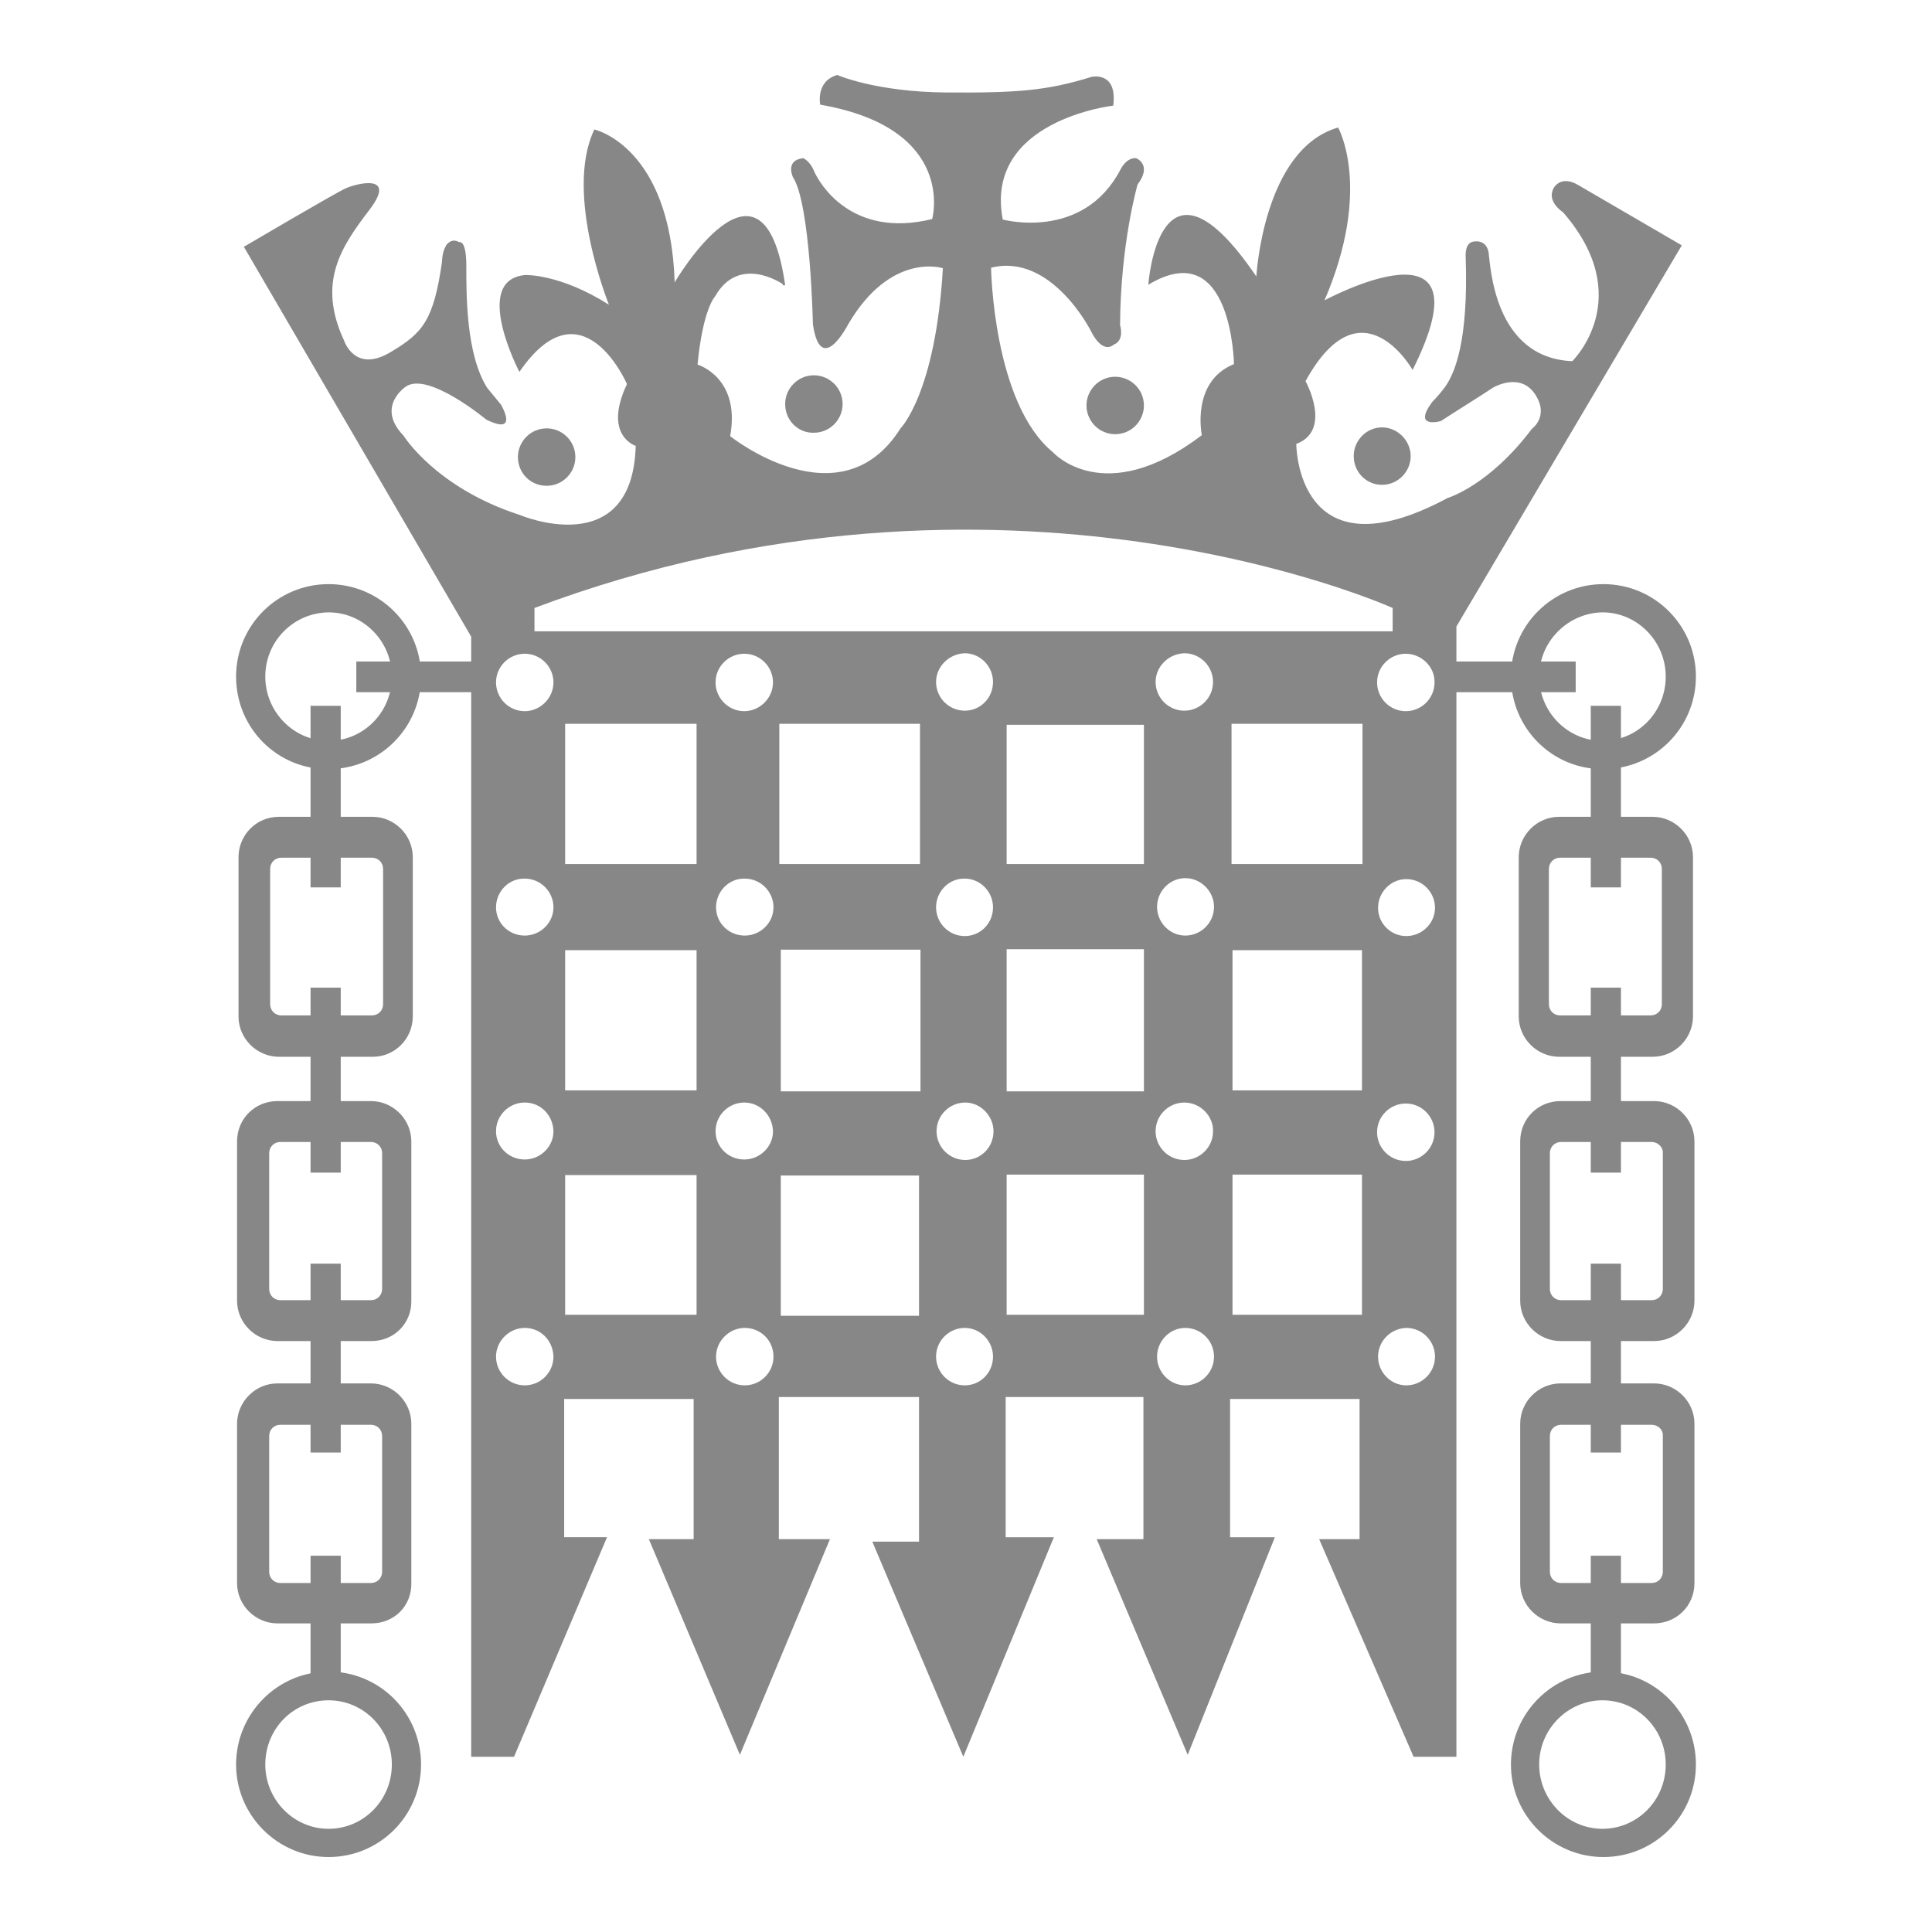 <?xml version="1.0" encoding="UTF-8"?> <!-- Generator: Adobe Illustrator 24.1.0, SVG Export Plug-In . SVG Version: 6.00 Build 0) --> <svg xmlns="http://www.w3.org/2000/svg" xmlns:xlink="http://www.w3.org/1999/xlink" version="1.1" id="Layer_1" x="0px" y="0px" viewBox="0 0 396.9 396.9" style="enable-background:new 0 0 396.9 396.9;" xml:space="preserve"> <style type="text/css"> .st0{fill:#878787;} </style> <g> <path class="st0" d="M243.5,180.4c-3.2,0-5.8,2.7-5.8,5.9c0,3.2,2.6,5.9,5.8,5.9c3.2,0,5.9-2.6,5.9-5.9 C249.4,183.1,246.7,180.4,243.5,180.4 M243.3,226.5c-3.2,0-5.9,2.6-5.9,5.9c0,3.2,2.6,5.9,5.9,5.9c3.2,0,5.9-2.6,5.9-5.9 C249.3,229.3,246.6,226.5,243.3,226.5 M192.3,186.4c0,3.2,2.6,5.9,5.9,5.9c3.2,0,5.8-2.6,5.8-5.9c0-3.2-2.6-5.9-5.8-5.9 C195,180.4,192.3,183.1,192.3,186.4 M198.3,226.5c-3.2,0-5.9,2.6-5.9,5.9c0,3.2,2.6,5.9,5.9,5.9c3.2,0,5.8-2.6,5.8-5.9 C204.1,229.3,201.5,226.5,198.3,226.5 M192.3,278.7c0,3.2,2.6,5.9,5.9,5.9c3.2,0,5.8-2.6,5.8-5.9c0-3.2-2.6-5.9-5.8-5.9 C195,272.8,192.3,275.4,192.3,278.7 M243.5,272.8c-3.2,0-5.8,2.7-5.8,5.9s2.6,5.9,5.8,5.9c3.2,0,5.9-2.6,5.9-5.9 C249.4,275.4,246.7,272.8,243.5,272.8 M283.1,186.5c0,3.2,2.6,5.8,5.8,5.8s5.9-2.6,5.9-5.8c0-3.2-2.6-5.9-5.9-5.9 C285.7,180.6,283.1,183.3,283.1,186.5 M288.8,226.7c-3.2,0-5.9,2.6-5.9,5.9c0,3.2,2.6,5.9,5.9,5.9c3.2,0,5.9-2.6,5.9-5.9 S292,226.7,288.8,226.7 M283.1,278.7c0,3.2,2.6,5.9,5.8,5.9s5.9-2.6,5.9-5.9c0-3.2-2.6-5.9-5.9-5.9 C285.7,272.9,283.1,275.5,283.1,278.7 M147.1,186.4c0,3.2,2.6,5.8,5.9,5.8c3.2,0,5.9-2.6,5.9-5.8c0-3.2-2.6-5.9-5.9-5.9 C149.8,180.4,147.1,183.1,147.1,186.4 M101.9,186.4c0,3.2,2.6,5.8,5.9,5.8c3.2,0,5.9-2.6,5.9-5.8c0-3.2-2.6-5.9-5.9-5.9 C104.6,180.4,101.9,183.1,101.9,186.4 M107.8,226.5c-3.2,0-5.9,2.6-5.9,5.9c0,3.2,2.6,5.8,5.9,5.8c3.2,0,5.9-2.6,5.9-5.8 C113.6,229.1,111.1,226.5,107.8,226.5 M152.9,226.5c-3.2,0-5.9,2.6-5.9,5.9c0,3.2,2.6,5.8,5.9,5.8c3.2,0,5.9-2.6,5.9-5.8 C158.7,229.1,156.1,226.5,152.9,226.5 M107.8,272.8c-3.2,0-5.9,2.7-5.9,5.9s2.6,5.9,5.9,5.9c3.2,0,5.9-2.6,5.9-5.9 C113.6,275.4,111.1,272.8,107.8,272.8 M153,272.8c-3.2,0-5.9,2.7-5.9,5.9s2.6,5.9,5.9,5.9c3.2,0,5.9-2.6,5.9-5.9 C158.9,275.4,156.3,272.8,153,272.8 M116.1,177.5h27v-28.8h-27V177.5z M116.1,224h27v-28.8h-27V224z M116.1,270.1h27v-28.7h-27 V270.1z M160.1,177.5h28.9v-28.8h-28.9V177.5z M160.4,224.2h28.7v-29.1h-28.7V224.2z M160.4,270.3h28.4v-28.8h-28.4V270.3z M206.8,177.5h28.2v-28.6h-28.2V177.5z M206.8,224.2h28.2V195h-28.2V224.2z M206.8,270.1h28.2v-28.8h-28.2V270.1z M253,177.5h26.9 v-28.8H253V177.5z M253.2,224h26.6v-28.8h-26.6L253.2,224L253.2,224z M253.2,270.1h26.6v-28.8h-26.6L253.2,270.1L253.2,270.1z M101.9,140.2c0,3.2,2.6,5.9,5.9,5.9c3.2,0,5.9-2.7,5.9-5.9c0-3.2-2.6-5.9-5.9-5.9C104.6,134.3,101.9,136.9,101.9,140.2 M147,140.2 c0,3.2,2.6,5.9,5.9,5.9c3.2,0,5.9-2.7,5.9-5.9c0-3.2-2.6-5.9-5.9-5.9C149.7,134.3,147,136.9,147,140.2 M192.3,140.1 c0,3.2,2.6,5.9,5.9,5.9c3.2,0,5.8-2.6,5.8-5.9c0-3.2-2.6-5.9-5.8-5.9C195,134.3,192.3,136.9,192.3,140.1 M237.4,140.1 c0,3.2,2.6,5.9,5.9,5.9c3.2,0,5.9-2.6,5.9-5.9c0-3.2-2.6-5.9-5.9-5.9C240.1,134.3,237.4,136.9,237.4,140.1 M288.8,134.3 c-3.2,0-5.9,2.6-5.9,5.9c0,3.2,2.6,5.9,5.9,5.9c3.2,0,5.9-2.6,5.9-5.9C294.8,137,292,134.3,288.8,134.3 M109.8,129.7h176.3v-4.8 c0,0-80.1-36.2-176.3,0L109.8,129.7z M160.7,58.3c0,0-8.9-6.1-13.8,2.6c0,0-2.5,2.5-3.6,14c0,0,8.9,2.6,6.7,14.7 c0,0,22.6,18.1,35-1.6c0,0,7.2-7.2,8.7-32.9c0,0-10.7-3.5-19.5,11.6c0,0-5.6,10.9-7.2-0.1c0,0-0.5-24.7-4.1-30.2 c0,0-1.7-3.5,2.1-3.9c0,0,1.4,0.5,2.3,2.8c1,2.2,7.5,13.8,24.2,9.7c0,0,5.2-18.6-23-23.5c0,0-1-4.8,3.5-6.1c0,0,7.9,3.5,22.5,3.6 c14.6,0.1,20.7-0.4,29.7-3.2c0,0,5.4-1.3,4.5,5.9c0,0-26.6,3-22.7,23.4c0,0,16.5,4.5,24.2-10.3c0,0,1.2-2.5,3.2-2.3 c0,0,3.4,1.3,0.3,5.4c0,0-3.5,12-3.6,28.9c0,0,1,3.1-1.3,4c0,0-2.2,2.3-4.8-3c0,0-8.1-15.9-20.4-12.8c0,0,0.4,27.8,12.7,37.9 c0,0,10.5,11.8,30.6-3.5c0,0-2.3-11,6.6-14.6c0,0-0.4-26.7-17.6-16.3c0,0,2.2-31.1,22.2-1.7c0,0,1.4-26.2,16.8-30.6 c0,0,7.1,12.5-2.8,35.5c0,0,34.6-18.7,18.1,14.3c0,0-10.5-18.6-22,2.3c0,0,5.6,10.1-1.9,12.9c0,0,0,27.8,31.1,11.1 c0,0,8.5-2.5,17.3-14.2c0,0,3.7-2.6,0.6-7.2c-3.1-4.5-8.5-1.4-9-1c-0.5,0.4-8.5,5.4-10.3,6.6c0,0-5.9,1.7-1.8-3.9 c0,0,1.2-1.2,2.2-2.5c2.5-3,5.3-10.1,4.7-27.3c0,0-0.3-3.2,1.9-3.2c0,0,2.3-0.4,2.8,2.2c0.4,2.6,1,21.7,17.2,22.4 c0,0,13.4-13-1.9-30.6c0,0-3.5-2.2-1.9-5c0,0,1.4-2.7,5-0.6l21.3,12.4l-46.3,78.3v232.2h-8.8L271,316.2h8.3v-28.8h-26.6v28.4h9.2 L244,360.5l-18.7-44.3h9.6V287h-28.3v28.8h9.9l-18.6,45.1l-18.7-44.2h9.6V287H160v29.2h10.5L152,360.5l-18.7-44.3h9.2v-28.8h-26.6 v28.4h8.8l-19.1,45.1h-8.8V130.8L50.1,50.7c0,0,18.7-11,20.9-12c2.2-1,10.7-3.2,4.9,4.4S65.1,58,70.7,70c0,0,2.2,6.8,9.6,2.3 c6.6-3.9,8.8-6.6,10.5-18.5c0,0,0-5.3,3.4-4c0,0,1.6-1,1.6,4.8c0,5.7-0.1,18.2,4.3,25.1l2.8,3.4c0,0,3.9,6.5-3,3.1 c0,0-11.9-9.9-16.5-6.8c0,0-6.3,4.1-0.5,10.1c0,0,6.6,10.7,23.9,16.3c0,0,23.1,9.8,23.8-14.2c0,0-6.8-2.1-1.8-12.7 c0,0-9.2-21.3-22.1-2.5c0,0-9.9-18.9,1.2-19.9c0,0,7.1-0.3,17.2,6.1c0,0-9.3-22.9-3-36c0,0,15.6,3.4,16.5,31.4 c0,0,18.2-31,22.7,0.6h-0.5V58.3z"></path> <path class="st0" d="M106.4,93.9c0-3.2,2.6-5.9,5.9-5.9c3.2,0,5.9,2.6,5.9,5.9c0,3.2-2.6,5.9-5.9,5.9S106.4,97.2,106.4,93.9"></path> <path class="st0" d="M161.3,83c0-3.2,2.6-5.9,5.9-5.9c3.2,0,5.9,2.6,5.9,5.9c0,3.2-2.6,5.9-5.9,5.9C164,89,161.3,86.4,161.3,83"></path> <path class="st0" d="M223.2,83.3c0-3.2,2.6-5.9,5.9-5.9c3.2,0,5.9,2.6,5.9,5.9c0,3.2-2.6,5.9-5.9,5.9S223.2,86.5,223.2,83.3"></path> <path class="st0" d="M278.1,93.7c0-3.2,2.6-5.9,5.8-5.9s5.9,2.7,5.9,5.9s-2.6,5.9-5.9,5.9C280.7,99.6,278.1,97,278.1,93.7"></path> <path class="st0" d="M233.8,36.6c0,0-1.3,3.2-1.7,4.9c-0.3,1.7-3.4-0.4-3.4-0.4l1-3.1l2.1-2.2L233.8,36.6z"></path> <path class="st0" d="M94.9,50.2L92.8,51l-1.2-0.5C93.1,48.3,94.9,50.2,94.9,50.2"></path> <path class="st0" d="M54.5,139c0,7.2,5.8,13.2,13,13.2s13-5.9,13-13.2c0-7.2-5.8-13.2-13-13.2C60.3,125.9,54.5,131.7,54.5,139 M48.5,139c0-10.5,8.5-19,19-19s19,8.5,19,19s-8.5,19-19,19C57,158.1,48.5,149.6,48.5,139"></path> <path class="st0" d="M57.8,176.2c-1.3,0-2.3,1-2.3,2.3v27.8c0,1.3,1,2.3,2.3,2.3h18.6c1.3,0,2.3-1,2.3-2.3v-27.8 c0-1.3-1-2.3-2.3-2.3H57.8z M76.6,217.1H57.3c-4.5,0-8.3-3.7-8.3-8.3v-32.7c0-4.5,3.6-8.3,8.3-8.3h19.2c4.5,0,8.3,3.7,8.3,8.3v32.7 C84.8,213.4,81.1,217.1,76.6,217.1"></path> <path class="st0" d="M57.6,234.6c-1.3,0-2.3,1-2.3,2.3v27.9c0,1.3,1,2.3,2.3,2.3h18.6c1.3,0,2.3-1,2.3-2.3v-27.9 c0-1.3-1-2.3-2.3-2.3H57.6z M76.3,275.5H57c-4.5,0-8.3-3.7-8.3-8.3v-32.7c0-4.7,3.7-8.3,8.3-8.3h19.2c4.5,0,8.3,3.7,8.3,8.3v32.7 C84.6,271.8,81,275.5,76.3,275.5"></path> <path class="st0" d="M57.6,292.7c-1.3,0-2.3,1-2.3,2.3v27.9c0,1.3,1,2.3,2.3,2.3h18.6c1.3,0,2.3-1,2.3-2.3V295c0-1.3-1-2.3-2.3-2.3 H57.6z M76.3,333.5H57c-4.5,0-8.3-3.7-8.3-8.3v-32.7c0-4.5,3.7-8.3,8.3-8.3h19.2c4.5,0,8.3,3.7,8.3,8.3v32.7 C84.6,329.9,81,333.5,76.3,333.5"></path> <path class="st0" d="M54.5,362.5c0,7.2,5.8,13.2,13,13.2s13-5.9,13-13.2s-5.8-13.2-13-13.2S54.5,355.1,54.5,362.5 M48.5,362.5 c0-10.5,8.5-19.1,19-19.1s19,8.5,19,19.1c0,10.5-8.5,19-19,19S48.5,372.9,48.5,362.5"></path> <rect x="63.8" y="319.6" class="st0" width="6.2" height="25.1"></rect> <rect x="63.8" y="259.6" class="st0" width="6.2" height="38.8"></rect> <rect x="63.8" y="202.9" class="st0" width="6.2" height="38"></rect> <rect x="63.8" y="145" class="st0" width="6.2" height="37.3"></rect> <rect x="73.2" y="135.9" class="st0" width="24.5" height="6.3"></rect> <path class="st0" d="M316.2,139c0,7.2,5.8,13.2,13,13.2s13-5.9,13-13.2c0-7.2-5.8-13.2-13-13.2C322.2,125.9,316.2,131.7,316.2,139 M310.4,139c0-10.5,8.5-19,19-19c10.5,0,19,8.5,19,19s-8.5,19-19,19C318.9,158.1,310.4,149.6,310.4,139"></path> <path class="st0" d="M339.1,176.2h-18.6c-1.3,0-2.3,1-2.3,2.3v27.8c0,1.3,1,2.3,2.3,2.3h18.6c1.3,0,2.3-1,2.3-2.3v-27.8 C341.4,177.2,340.4,176.2,339.1,176.2 M320.3,217.1c-4.5,0-8.3-3.7-8.3-8.3v-32.7c0-4.5,3.7-8.3,8.3-8.3h19.2 c4.5,0,8.3,3.7,8.3,8.3v32.7c0,4.5-3.7,8.3-8.3,8.3H320.3z"></path> <path class="st0" d="M339.3,234.6h-18.6c-1.3,0-2.3,1-2.3,2.3v27.9c0,1.3,1,2.3,2.3,2.3h18.6c1.3,0,2.3-1,2.3-2.3v-27.9 C341.7,235.7,340.6,234.6,339.3,234.6 M320.6,275.5c-4.5,0-8.3-3.7-8.3-8.3v-32.7c0-4.7,3.7-8.3,8.3-8.3h19.2 c4.5,0,8.3,3.7,8.3,8.3v32.7c0,4.5-3.7,8.3-8.3,8.3H320.6z"></path> <path class="st0" d="M339.3,292.7h-18.6c-1.3,0-2.3,1-2.3,2.3v27.9c0,1.3,1,2.3,2.3,2.3h18.6c1.3,0,2.3-1,2.3-2.3V295 C341.7,293.7,340.6,292.7,339.3,292.7 M320.6,333.5c-4.5,0-8.3-3.7-8.3-8.3v-32.7c0-4.5,3.7-8.3,8.3-8.3h19.2 c4.5,0,8.3,3.7,8.3,8.3v32.7c0,4.7-3.7,8.3-8.3,8.3H320.6z"></path> <path class="st0" d="M316.2,362.5c0,7.2,5.8,13.2,13,13.2s13-5.9,13-13.2s-5.8-13.2-13-13.2C322.2,349.3,316.2,355.1,316.2,362.5 M310.4,362.5c0-10.5,8.5-19.1,19-19.1c10.5,0,19,8.5,19,19.1c0,10.5-8.5,19-19,19C318.9,381.5,310.4,372.9,310.4,362.5"></path> <rect x="326.8" y="319.6" class="st0" width="6.2" height="25.1"></rect> <rect x="326.8" y="259.6" class="st0" width="6.2" height="38.8"></rect> <rect x="326.8" y="202.9" class="st0" width="6.2" height="38"></rect> <rect x="326.8" y="145" class="st0" width="6.2" height="37.3"></rect> <rect x="297.5" y="135.9" class="st0" width="26.2" height="6.3"></rect> </g> </svg> 